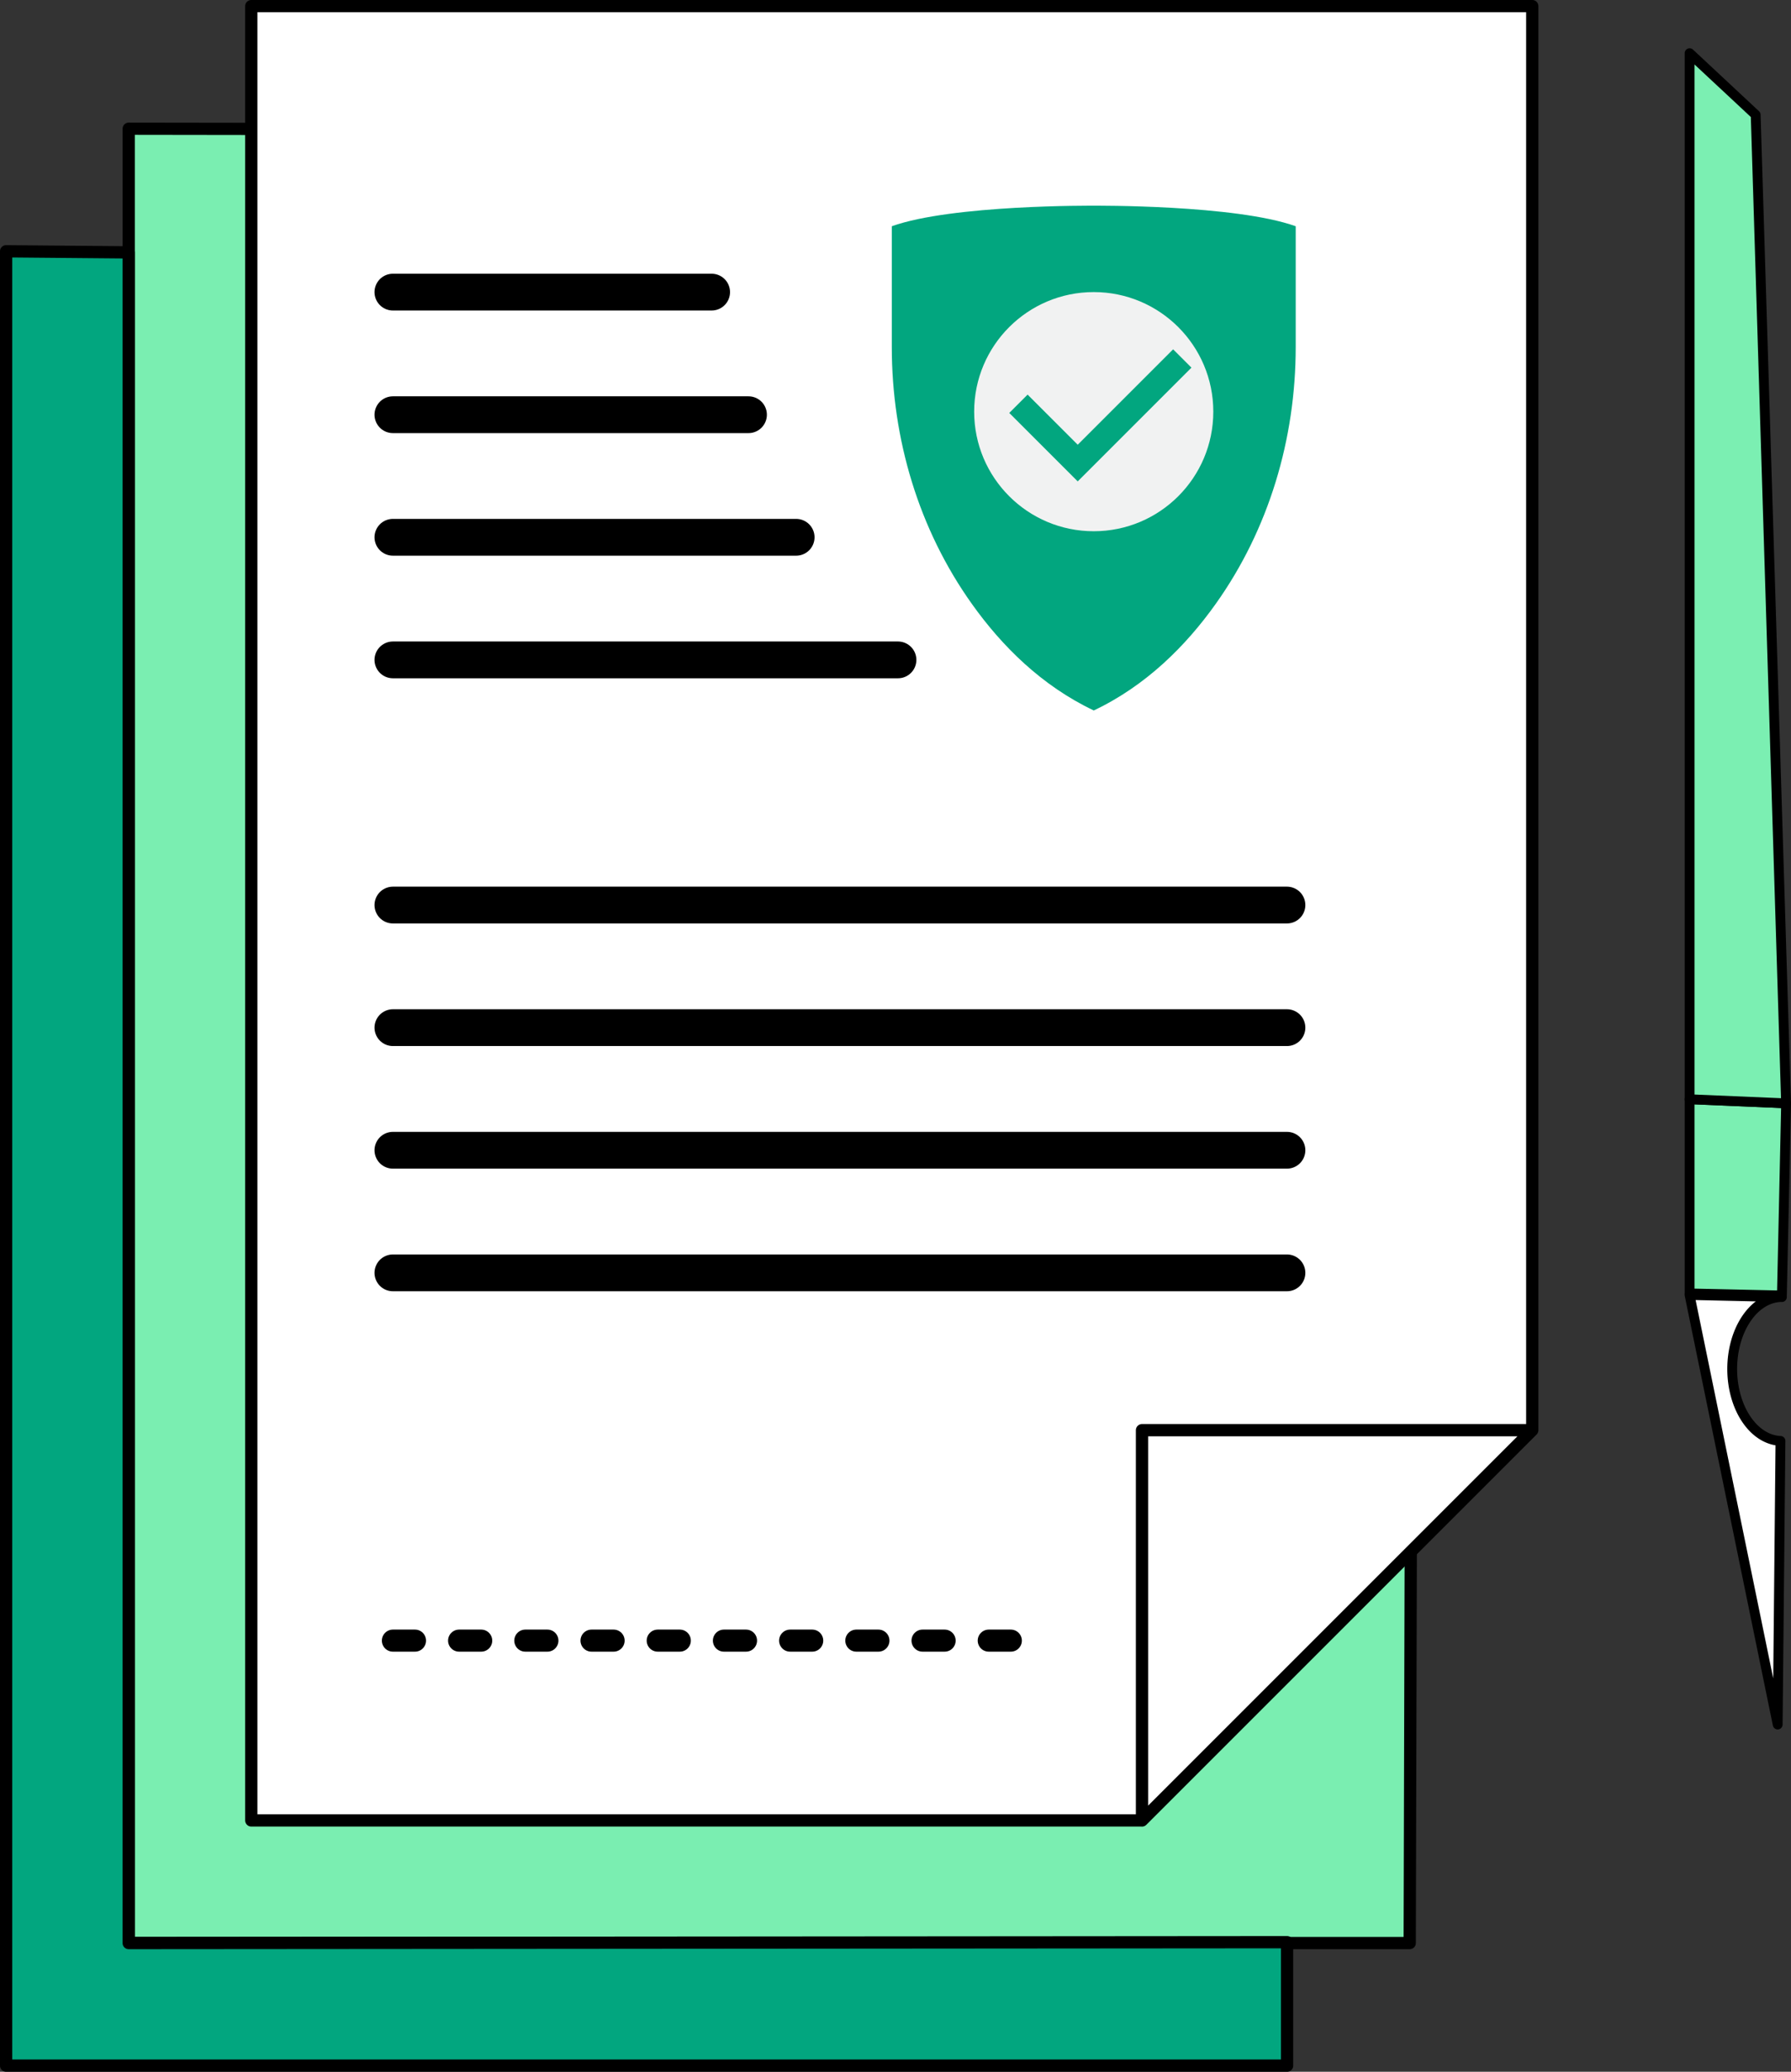 <?xml version="1.0" encoding="UTF-8" standalone="no"?>
<!-- Created with Inkscape (http://www.inkscape.org/) -->

<svg
   width="52.726mm"
   height="60.987mm"
   viewBox="0 0 52.726 60.987"
   version="1.1"
   id="svg19835"
   xmlns="http://www.w3.org/2000/svg"
   xmlns:svg="http://www.w3.org/2000/svg">
  <rect x="0" y="0" width="52.726" height="60.987" fill="#333333" stroke="none"/>
  <defs
     id="defs19832" />
  <g
     id="layer1"
     transform="translate(-44.41,-93.611)">
    <path
       style="fill:#ffffff;fill-opacity:1;stroke:#000000;stroke-width:0.289;stroke-linecap:round;stroke-linejoin:round;stroke-dasharray:none"
       d="m 96.868,131.792 a 1.463,2.118 0 0 0 -1.463,2.118 1.463,2.118 0 0 0 1.421,2.117 l -0.082,8.349 -2.594,-12.644 2.717,0.061"
       id="path50413" />
    <path
       style="fill:#7befb2;fill-opacity:0.993;stroke:#000000;stroke-width:0.361;stroke-linecap:round;stroke-linejoin:round;stroke-dasharray:none"
       d="m 51.814,97.405 -3.614,-0.005 v 53.409 h 37.711 l 0.031,-11.52"
       id="path24887" />
    <path
       id="path25066"
       style="fill:#ffffff;stroke:#000000;stroke-width:0.361;stroke-linecap:round;stroke-linejoin:round;stroke-dasharray:none"
       d="m 78.03,147.2 2e-6,-11.489 H 89.519 L 78.03,147.2 M 89.519,135.711 H 78.03 v 11.489 M 51.808,93.791 h 37.711 l -7e-6,41.919 -11.489,11.489 h -26.222 z" />
    <path
       style="fill:#02a67f;fill-opacity:1;stroke:#000000;stroke-width:0.361;stroke-linecap:round;stroke-linejoin:round;stroke-dasharray:none"
       d="m 48.199,101.04 -3.609,-0.032 v 53.409 h 37.711 l 4e-6,-3.634 -34.102,0.026 V 101.04"
       id="path28390" />
    <path
       style="fill:#7befb2;fill-opacity:1;stroke:#000000;stroke-width:0.289;stroke-linecap:round;stroke-linejoin:round;stroke-dasharray:none"
       d="m 94.151,131.686 v -5.717 l 2.841,0.121 -0.124,5.656 z"
       id="path35882" />
    <path
       style="fill:#7befb2;fill-opacity:1;stroke:#000000;stroke-width:0.289;stroke-linecap:round;stroke-linejoin:round;stroke-dasharray:none"
       d="M 94.151,125.969 V 95.176 l 1.945,1.815 0.895,29.099 z"
       id="path35142" />
    <path
       class="cls-6"
       d="m 76.609,99.666 c 0,0 -4.166,-0.033 -5.945,0.605 v 3.555 c 0,2.702 0.79,5.364 2.36,7.566 0.88,1.236 2.052,2.405 3.586,3.133 v 0 c 1.534,-0.727 2.707,-1.897 3.587,-3.133 1.569,-2.201 2.358,-4.863 2.358,-7.566 v -3.555 c -1.78,-0.638 -5.944,-0.605 -5.945,-0.605 z"
       id="path41176"
       style="fill:#02a67f;stroke-width:0.18" />
    <circle
       class="cls-5"
       cx="76.609"
       cy="105.729"
       r="3.52"
       id="circle41184"
       style="fill:#f1f2f2;stroke-width:0.18" />
    <polyline
       class="cls-12"
       points="790.3 342.53 806.61 358.84 835.38 330.07"
       id="polyline41192"
       style="fill:none;stroke:#02a67f;stroke-width:7.129px;stroke-miterlimit:10"
       transform="matrix(0.107,0,0,0.107,-10.17,68.846)" />
    <path
       style="fill:#02a67f;fill-opacity:1;stroke:#000000;stroke-width:1.083;stroke-linecap:round;stroke-linejoin:round;stroke-dasharray:none"
       d="m 55.977,102.21 c 0.361,0 9.383,0 9.383,0"
       id="path47629" />
    <path
       style="fill:#02a67f;fill-opacity:1;stroke:#000000;stroke-width:1.083;stroke-linecap:round;stroke-linejoin:round;stroke-dasharray:none"
       d="M 55.977,105.819 H 66.445"
       id="path47631" />
    <path
       style="fill:#02a67f;fill-opacity:1;stroke:#000000;stroke-width:1.083;stroke-linecap:round;stroke-linejoin:round;stroke-dasharray:none"
       d="M 55.977,109.427 H 67.848"
       id="path47633" />
    <path
       style="fill:#02a67f;fill-opacity:1;stroke:#000000;stroke-width:1.083;stroke-linecap:round;stroke-linejoin:round;stroke-dasharray:none"
       d="M 55.977,113.036 H 70.846"
       id="path47635" />
    <path
       style="fill:#02a67f;fill-opacity:1;stroke:#000000;stroke-width:1.083;stroke-linecap:round;stroke-linejoin:round;stroke-dasharray:none"
       d="M 55.977,120.253 H 82.297"
       id="path47637" />
    <path
       style="fill:#02a67f;fill-opacity:1;stroke:#000000;stroke-width:1.083;stroke-linecap:round;stroke-linejoin:round;stroke-dasharray:none"
       d="M 55.977,123.862 H 82.297"
       id="path47846" />
    <path
       style="fill:#02a67f;fill-opacity:1;stroke:#000000;stroke-width:1.083;stroke-linecap:round;stroke-linejoin:round;stroke-dasharray:none"
       d="M 55.977,127.471 H 82.297"
       id="path47848" />
    <path
       style="fill:#02a67f;fill-opacity:1;stroke:#000000;stroke-width:1.083;stroke-linecap:round;stroke-linejoin:round;stroke-dasharray:none"
       d="M 55.977,131.08 H 82.297"
       id="path47850" />
    <path
       style="fill:#02a67f;fill-opacity:1;stroke:#000000;stroke-width:0.65;stroke-linecap:round;stroke-linejoin:round;stroke-dasharray:0.65, 1.299;stroke-dashoffset:0"
       d="M 55.977,141.906 H 74.706"
       id="path47852" />
  </g>
</svg>
